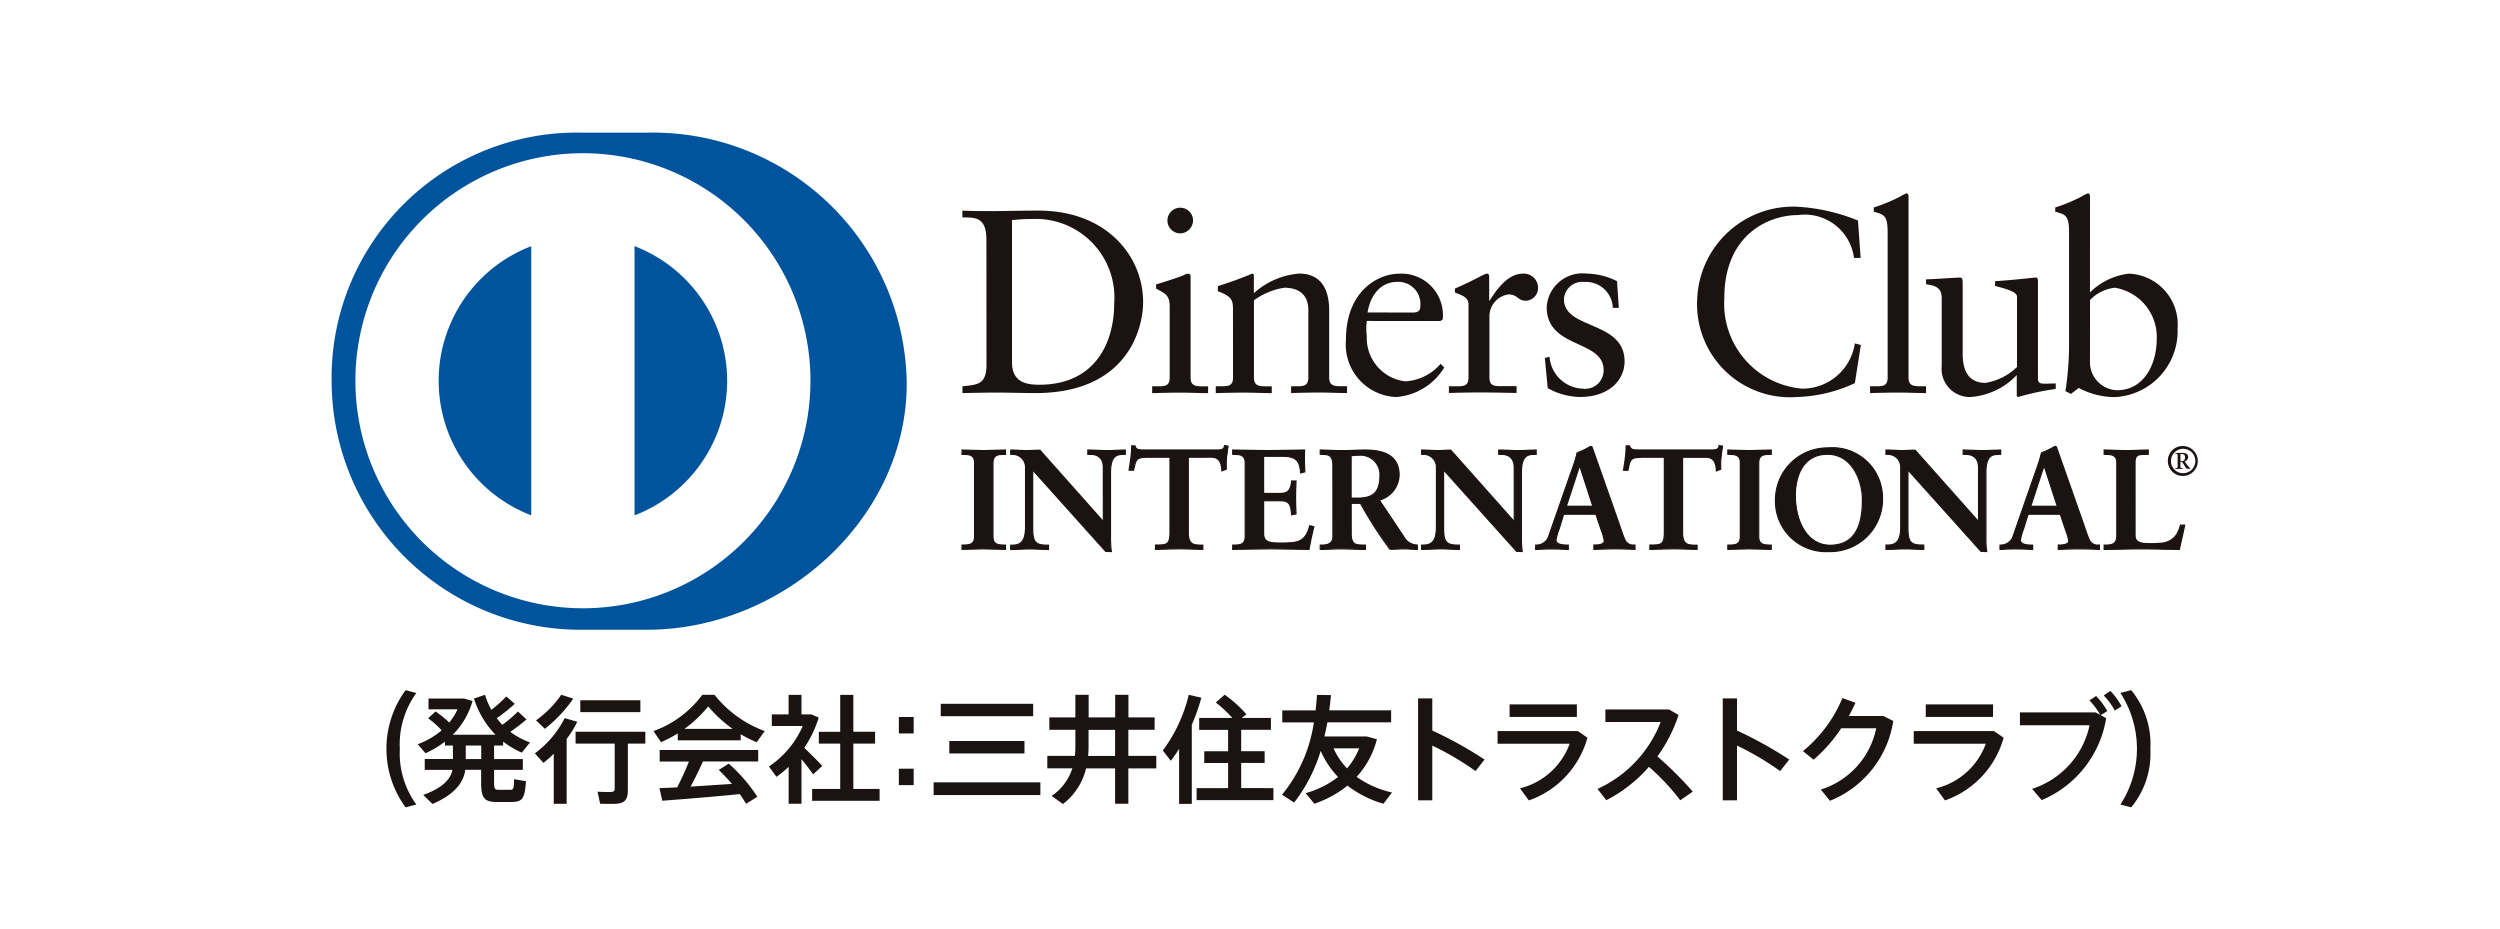 <svg xmlns="http://www.w3.org/2000/svg" xmlns:xlink="http://www.w3.org/1999/xlink" width="113.075" height="42" viewBox="0 0 113.075 42">
  <defs>
    <clipPath id="clip-path">
      <rect id="長方形_92" data-name="長方形 92" width="84.408" height="30.518" transform="translate(0 0)" fill="none"/>
    </clipPath>
  </defs>
  <g id="カード" transform="translate(77.461 -27.361)">
    <rect id="長方形_88" data-name="長方形 88" width="113.075" height="42" transform="translate(-77.461 27.361)" fill="#fff"/>
    <g id="グループ_126" data-name="グループ 126" transform="translate(-62.461 33.361)">
      <g id="グループ_125" data-name="グループ 125" transform="translate(0 0)" clip-path="url(#clip-path)">
        <path id="パス_458" data-name="パス 458" d="M6.411,61.725a3.924,3.924,0,0,0,.748,2.512l-.488.128a4.489,4.489,0,0,1,0-5.3l.488.128a3.946,3.946,0,0,0-.748,2.534" transform="translate(-3.327 -33.848)" fill="#1a1311"/>
        <path id="パス_459" data-name="パス 459" d="M13.468,63.37l.547.09c-.059.829-.171.941-.691.941h-.611c-.579,0-.727-.166-.727-.887v-.568h-.717c-.079.584-.484,1.11-1.482,1.545l-.419-.408c.871-.32,1.232-.7,1.322-1.136H9.436v-.489h1.275v-.611H10.35V61.67a4.28,4.28,0,0,1-.881.526l-.351-.409A3.487,3.487,0,0,0,10.2,61.16a4.3,4.3,0,0,0-.61-.547l.334-.307a5.271,5.271,0,0,1,.621.5,2.557,2.557,0,0,0,.372-.595H9.607v-.489h1.608l.383.111a3.525,3.525,0,0,1-.892,1.525h1.928a4.14,4.14,0,0,1-.971-1.636l.5-.169a3.447,3.447,0,0,0,.287.68,5.7,5.7,0,0,0,.675-.606l.382.334a7.362,7.362,0,0,1-.813.648,3.12,3.12,0,0,0,.25.3,5.4,5.4,0,0,0,.707-.6l.388.356a7.885,7.885,0,0,1-.733.563,3.46,3.46,0,0,0,.892.479l-.372.462a3.981,3.981,0,0,1-.844-.5v.18h-.41v.611h1.3v.489h-1.3v.568c0,.286.038.334.2.334h.515c.16,0,.181-.032.187-.478m-2.183-.914h.7v-.611h-.7Z" transform="translate(-5.225 -34.127)" fill="#1a1311"/>
        <path id="パス_460" data-name="パス 460" d="M22.966,61.547v2.937h-.584V62.217a4.556,4.556,0,0,1-.467.414l-.387-.43a4.509,4.509,0,0,0,1.349-1.593l.569.165a4.749,4.749,0,0,1-.479.775m-.987-.457-.4-.383a4.677,4.677,0,0,0,1.142-1.157l.543.175a6.2,6.2,0,0,1-1.286,1.365m4.546.669h-.791v2.1c0,.488-.171.626-.685.626-.176,0-.4,0-.568-.005l-.117-.547c.149.011.367.016.536.016.187,0,.239-.032.239-.16V61.76H23.37v-.536h3.155ZM26.3,60.337H23.583V59.8H26.3Z" transform="translate(-12.336 -34.127)" fill="#1a1311"/>
        <path id="パス_461" data-name="パス 461" d="M34.435,61.7l-.34-.5a4.737,4.737,0,0,0,2.209-1.64h.552a5.15,5.15,0,0,0,2.273,1.64l-.365.505a5.337,5.337,0,0,1-.723-.361v.275H35.194v-.313a5.156,5.156,0,0,1-.759.394m-.059.356h4.456v.52h-2.5c-.155.345-.345.743-.558,1.137l1.869-.123c-.175-.207-.376-.419-.593-.631l.451-.287a7.423,7.423,0,0,1,1.295,1.5l-.514.318A4.972,4.972,0,0,0,38,64.051c-1.046.106-2.608.234-3.505.3l-.128-.568.8-.036c.207-.4.394-.818.532-1.169H34.376ZM35.5,61.1h2.172a6.055,6.055,0,0,1-1.1-1.014A5.766,5.766,0,0,1,35.5,61.1" transform="translate(-19.539 -34.134)" fill="#1a1311"/>
        <path id="パス_462" data-name="パス 462" d="M47.8,62.474v2.013H47.22V62.819a5.089,5.089,0,0,1-.552.451l-.34-.467a4.248,4.248,0,0,0,1.53-1.832h-1.4v-.526h.759v-.881H47.8v.881h.441l.34.144a5.271,5.271,0,0,1-.653,1.369c.3.293.621.606.813.818l-.415.383c-.128-.187-.318-.435-.525-.685m3.532,1.344v.536H48.282v-.536h1.27v-2.05h-.967v-.536h.967V59.564h.594v1.667h.983v.536h-.983v2.05Z" transform="translate(-26.549 -34.134)" fill="#1a1311"/>
        <path id="パス_463" data-name="パス 463" d="M60.091,61.9h.67v.744h-.67Zm0,2.338h.67v.743h-.67Z" transform="translate(-34.436 -35.47)" fill="#1a1311"/>
        <path id="パス_464" data-name="パス 464" d="M63.779,64.062h4.827v.574H63.779Zm4.5-2.991H64.1v-.563h4.18Zm-.392,1.683h-3.4v-.563h3.4Z" transform="translate(-36.55 -34.676)" fill="#1a1311"/>
        <path id="パス_465" data-name="パス 465" d="M80.748,62.888H79.484v1.6h-.6v-1.6H77.572A2.869,2.869,0,0,1,76.526,64.5l-.509-.367a2.383,2.383,0,0,0,.934-1.248H75.819v-.563h1.248a4.259,4.259,0,0,0,.021-.462v-.716H75.91v-.563h1.178v-1.02h.6v1.02h1.2v-1.02h.6v1.02h1.185v.563H79.484v1.178h1.264Zm-1.864-.563V61.147h-1.2v.716a4.324,4.324,0,0,1-.021.462Z" transform="translate(-43.449 -34.134)" fill="#1a1311"/>
        <path id="パス_466" data-name="パス 466" d="M89.366,60.906v3.579h-.574V61.994a6.576,6.576,0,0,1-.376.546l-.361-.467a6.914,6.914,0,0,0,1.174-2.521l.568.132a8.513,8.513,0,0,1-.431,1.223m3.692,2.867v.543H89.584v-.543h1.424V62.637H89.929v-.531h1.079V61.14H89.7V60.6h1.5a6.008,6.008,0,0,0-.748-.7l.4-.351a5.462,5.462,0,0,1,.983.886l-.212.164h1.322v.538H91.6v.966h1.061v.531H91.6v1.136Z" transform="translate(-50.461 -34.127)" fill="#1a1311"/>
        <path id="パス_467" data-name="パス 467" d="M105.27,64.487a4.8,4.8,0,0,1-1.626-.818,5,5,0,0,1-1.5.818l-.394-.478a4.259,4.259,0,0,0,1.466-.732,4.088,4.088,0,0,1-.786-1.18,7.192,7.192,0,0,1-1.2,2.337l-.548-.356a6.646,6.646,0,0,0,1.44-3.271h-1.429v-.543H102.2q.04-.343.063-.7l.633.009c-.021.234-.048.462-.079.69h2.8v.543h-2.884c-.036.217-.085.43-.133.637h1.913l.461.128a3.984,3.984,0,0,1-.917,1.7,4.389,4.389,0,0,0,1.6.707Zm-1.1-2.507h-1.158a3.279,3.279,0,0,0,.61.908,3.1,3.1,0,0,0,.548-.908" transform="translate(-57.696 -34.134)" fill="#1a1311"/>
        <path id="パス_468" data-name="パス 468" d="M117.7,63.223a12.868,12.868,0,0,0-1.954-1.153v2.475h-.643v-4.61h.643v1.455a17.921,17.921,0,0,1,2.364,1.312Z" transform="translate(-65.963 -34.347)" fill="#1a1311"/>
        <path id="パス_469" data-name="パス 469" d="M127.589,62.078a4.18,4.18,0,0,1-2.651,2.836l-.4-.547a3.205,3.205,0,0,0,2.247-2.018h-3.261v-.573h3.628Zm-.478-.939h-3.043v-.568h3.043Z" transform="translate(-70.789 -34.711)" fill="#1a1311"/>
        <path id="パス_470" data-name="パス 470" d="M138.406,64.823l-.563.392a10.19,10.19,0,0,0-1.417-1.513,6.52,6.52,0,0,1-1.928,1.509l-.4-.51a5.5,5.5,0,0,0,2.858-3.027h-2.5v-.568h2.874l.435.25a6.7,6.7,0,0,1-.957,1.874,16.356,16.356,0,0,1,1.6,1.593" transform="translate(-76.844 -35.018)" fill="#1a1311"/>
        <path id="パス_471" data-name="パス 471" d="M149.973,63.223a12.885,12.885,0,0,0-1.953-1.153v2.475h-.644v-4.61h.644v1.455a17.888,17.888,0,0,1,2.363,1.312Z" transform="translate(-84.456 -34.347)" fill="#1a1311"/>
        <path id="パス_472" data-name="パス 472" d="M159.96,60.941a4.648,4.648,0,0,1-2.863,3.611l-.415-.509a3.676,3.676,0,0,0,2.507-2.773h-1.583a6.72,6.72,0,0,1-1.253,1.424l-.477-.389a6.165,6.165,0,0,0,1.784-2.4l.59.213c-.086.192-.187.394-.3.6h1.563Z" transform="translate(-89.327 -34.332)" fill="#1a1311"/>
        <path id="パス_473" data-name="パス 473" d="M171.677,62.078a4.18,4.18,0,0,1-2.651,2.836l-.4-.547a3.2,3.2,0,0,0,2.246-2.018h-3.26v-.573h3.627Zm-.478-.939h-3.043v-.568H171.2Z" transform="translate(-96.054 -34.711)" fill="#1a1311"/>
        <path id="パス_474" data-name="パス 474" d="M182.805,60.046l-.293.186.245.133a4.853,4.853,0,0,1-2.916,3.708l-.435-.51a3.862,3.862,0,0,0,2.6-2.874h-3.149v-.583h3.415l.218.111a3.326,3.326,0,0,0-.489-.654l.3-.2a3.29,3.29,0,0,1,.51.685m.648-.223-.313.2a2.913,2.913,0,0,0-.5-.685l.3-.207a3.139,3.139,0,0,1,.509.7" transform="translate(-102.495 -33.884)" fill="#1a1311"/>
        <path id="パス_475" data-name="パス 475" d="M190.861,61.725a3.815,3.815,0,0,1-.867,2.64l-.488-.128a4.63,4.63,0,0,0,0-5.046l.488-.128a3.835,3.835,0,0,1,.867,2.661" transform="translate(-108.6 -33.848)" fill="#1a1311"/>
        <path id="パス_476" data-name="パス 476" d="M1.1,12.218A10.854,10.854,0,1,1,11.957,23.072,10.854,10.854,0,0,1,1.1,12.218" transform="translate(-0.632 -0.782)" fill="#fff"/>
        <path id="パス_477" data-name="パス 477" d="M67.909,9.572c0-1.064-.556-.993-1.087-1.005V8.26c.461.022.933.022,1.4.022.5,0,1.17-.022,2.046-.022,3.062,0,4.729,2.044,4.729,4.138,0,1.171-.685,4.115-4.871,4.115-.6,0-1.16-.023-1.715-.023-.532,0-1.053.012-1.585.023v-.308c.708-.071,1.052-.094,1.087-.9Zm1.158,5.546c0,.911.651,1.017,1.23,1.017,2.555,0,3.393-1.927,3.393-3.689a3.553,3.553,0,0,0-3.7-3.807c-.485,0-.709.034-.923.047Z" transform="translate(-38.294 -4.734)" fill="#1a1311"/>
        <path id="パス_478" data-name="パス 478" d="M86.93,16.029h.225c.331,0,.567,0,.567-.391v-3.2c0-.521-.177-.592-.615-.827v-.19c.556-.167,1.218-.389,1.266-.427a.425.425,0,0,1,.213-.058c.058,0,.082.07.082.164v4.54c0,.391.261.391.591.391h.2v.308c-.4,0-.816-.023-1.241-.023s-.851.012-1.289.023ZM88.2,9.112a.58.58,0,1,1,0-1.16.579.579,0,0,1,.579.569.591.591,0,0,1-.579.591" transform="translate(-49.817 -4.557)" fill="#1a1311"/>
        <path id="パス_479" data-name="パス 479" d="M94.44,16.506c0-.436-.13-.555-.685-.779V15.5a16.471,16.471,0,0,0,1.56-.567c.036,0,.07.023.07.116v.771a3.462,3.462,0,0,1,2.047-.887c1.005,0,1.359.732,1.359,1.654v3.05c0,.391.261.391.591.391H99.6v.308c-.415,0-.828-.023-1.253-.023s-.852.012-1.278.023V20.03h.213c.331,0,.567,0,.567-.391v-3.06c0-.676-.413-1.006-1.087-1.006a3.152,3.152,0,0,0-1.373.568v3.5c0,.391.262.391.593.391h.213v.308c-.414,0-.829-.023-1.256-.023s-.851.012-1.277.023V20.03h.214c.331,0,.567,0,.567-.391Z" transform="translate(-53.673 -8.559)" fill="#1a1311"/>
        <path id="パス_480" data-name="パス 480" d="M108.4,17.075a2.791,2.791,0,0,0,0,.685,1.974,1.974,0,0,0,1.737,2.046,2.265,2.265,0,0,0,1.6-.793l.166.166a2.772,2.772,0,0,1-2.187,1.336,2.374,2.374,0,0,1-2.259-2.577c0-2.318,1.56-3,2.387-3a1.877,1.877,0,0,1,2,1.855,1.491,1.491,0,0,1-.01.214l-.108.071Zm2.093-.38c.295,0,.329-.154.329-.3a1,1,0,0,0-1.028-1.089c-.721,0-1.217.532-1.359,1.384Z" transform="translate(-61.58 -8.558)" fill="#1a1311"/>
        <path id="パス_481" data-name="パス 481" d="M118.366,20.03h.321c.331,0,.565,0,.565-.391V16.318c0-.366-.436-.438-.614-.533V15.61c.863-.368,1.337-.675,1.444-.675.07,0,.105.034.105.154v1.063h.025c.295-.461.792-1.217,1.513-1.217a.644.644,0,0,1,.673.626.574.574,0,0,1-.555.6c-.367,0-.367-.285-.781-.285a1,1,0,0,0-.863.982v2.776c0,.391.236.391.567.391h.662v.308c-.65-.011-1.146-.023-1.654-.023-.485,0-.982.012-1.408.023Z" transform="translate(-67.832 -8.559)" fill="#1a1311"/>
        <path id="パス_482" data-name="パス 482" d="M128.743,18.694a1.561,1.561,0,0,0,1.491,1.443.835.835,0,0,0,.955-.84c0-1.395-2.575-.947-2.575-2.85a1.625,1.625,0,0,1,1.833-1.513,3.121,3.121,0,0,1,1.347.342l.083,1.206h-.272a1.215,1.215,0,0,0-1.289-1.171.831.831,0,0,0-.922.781c0,1.385,2.743.958,2.743,2.814,0,.78-.627,1.608-2.033,1.608a3.119,3.119,0,0,1-1.443-.4l-.13-1.361Z" transform="translate(-73.657 -8.558)" fill="#1a1311"/>
        <path id="パス_483" data-name="パス 483" d="M152.07,10.16h-.3a2.248,2.248,0,0,0-2.529-1.939c-1.361,0-3.336.91-3.336,3.747a3.855,3.855,0,0,0,3.525,4.105,2.4,2.4,0,0,0,2.378-2.046l.271.07-.271,1.727a6.642,6.642,0,0,1-2.615.627,4.207,4.207,0,0,1-4.515-4.446,4.346,4.346,0,0,1,4.481-4.163,8.524,8.524,0,0,1,2.79.627Z" transform="translate(-82.913 -4.494)" fill="#1a1311"/>
        <path id="パス_484" data-name="パス 484" d="M162.985,15.156h.226c.331,0,.568,0,.568-.391V8.181c0-.77-.178-.794-.627-.923v-.19a7.437,7.437,0,0,0,1.218-.508,1.254,1.254,0,0,1,.26-.131c.072,0,.094.071.094.167v8.168c0,.391.261.391.592.391h.2v.308c-.4,0-.815-.023-1.242-.023s-.85.012-1.289.023Z" transform="translate(-93.401 -3.684)" fill="#1a1311"/>
        <path id="パス_485" data-name="パス 485" d="M173.978,19.926c0,.214.129.225.33.225.142,0,.32-.011.474-.011v.249a12.169,12.169,0,0,0-1.705.365l-.058-.035v-.957a3.192,3.192,0,0,1-2.094.992,1.274,1.274,0,0,1-1.3-1.405V16.321c0-.308-.047-.6-.708-.663v-.225c.426-.013,1.37-.082,1.525-.082.131,0,.131.082.131.342v3.05c0,.354,0,1.372,1.028,1.372a2.648,2.648,0,0,0,1.429-.719V16.213c0-.236-.567-.365-.992-.485v-.213c1.064-.071,1.727-.164,1.844-.164.095,0,.095.082.095.213Z" transform="translate(-96.801 -8.797)" fill="#1a1311"/>
        <path id="パス_486" data-name="パス 486" d="M184.169,10.911a3,3,0,0,1,1.763-.85,2.3,2.3,0,0,1,2.2,2.483,2.987,2.987,0,0,1-2.828,3.1,3.485,3.485,0,0,1-1.642-.413l-.355.271-.247-.129a14.09,14.09,0,0,0,.164-2.105V8.181c0-.77-.177-.794-.626-.923v-.19a7.38,7.38,0,0,0,1.218-.508,1.191,1.191,0,0,1,.261-.131c.07,0,.093.071.093.167Zm0,3.217a1.272,1.272,0,0,0,1.219,1.206c1.266,0,1.8-1.242,1.8-2.295a2.256,2.256,0,0,0-1.892-2.34,1.818,1.818,0,0,0-1.125.557Z" transform="translate(-104.64 -3.684)" fill="#1a1311"/>
        <path id="パス_487" data-name="パス 487" d="M66.791,37.923h.09c.231,0,.476-.031.476-.366V34.186c0-.336-.245-.366-.476-.366h-.09v-.2c.251,0,.637.026.953.026s.707-.026,1.009-.026v.2h-.09c-.231,0-.477.03-.477.366v3.371c0,.336.245.366.477.366h.09v.194c-.309,0-.7-.025-1.016-.025s-.695.025-.946.025Z" transform="translate(-38.276 -19.269)" fill="#1a1311"/>
        <path id="パス_488" data-name="パス 488" d="M68.715,38.109c-.311,0-.7-.025-1.016-.025s-.693.025-.946.025h-.028v-.248h.118c.233-.006.446-.025.448-.34V34.151c0-.315-.215-.336-.448-.34h-.118v-.248h.028c.253,0,.638.025.953.025s.705-.025,1.009-.025h.029v.248h-.118c-.234,0-.447.025-.449.34v3.371c0,.315.215.334.449.34h.118v.248Zm-.028-.055v-.137h-.062c-.23,0-.5-.041-.505-.4V34.151c0-.355.275-.395.505-.395h.061v-.137c-.3,0-.669.026-.982.026s-.675-.024-.924-.026v.137h.061c.229,0,.5.04.5.395v3.371c0,.355-.275.4-.5.4h-.061v.137c.249,0,.613-.026.917-.026s.686.024.988.026" transform="translate(-38.238 -19.234)" fill="#1a1311"/>
        <path id="パス_489" data-name="パス 489" d="M76.136,36.851l.013-.013V34.425a.531.531,0,0,0-.561-.6h-.141v-.2c.3,0,.6.026.9.026.263,0,.528-.026.79-.026v.2h-.1c-.271,0-.574.05-.574.816v2.929a4.322,4.322,0,0,0,.039.649h-.245l-3.313-3.693v2.65c0,.561.108.752.6.752h.109v.194c-.276,0-.553-.025-.83-.025s-.585.025-.874.025v-.194h.09c.444,0,.579-.3.579-.815V34.4a.577.577,0,0,0-.586-.578H71.96v-.2c.244,0,.5.026.739.026.193,0,.381-.026.573-.026Z" transform="translate(-41.238 -19.27)" fill="#1a1311"/>
        <path id="パス_490" data-name="パス 490" d="M76.47,38.207,76.2,38.2l-3.266-3.639v2.578c.008.561.093.719.577.726h.138v.248h-.029c-.278,0-.555-.025-.83-.025s-.582.025-.875.025h-.028v-.248h.119c.426,0,.547-.276.552-.789V34.363A.553.553,0,0,0,72,33.812h-.113v-.248h.028c.247,0,.5.025.74.025.191,0,.377-.025.595-.015l2.827,3.182V34.39c0-.512-.344-.574-.533-.578h-.17v-.248h.029c.3,0,.6.025.9.025.261,0,.525-.025.79-.025h.029v.248H77c-.266.008-.538.032-.546.789V37.53a4.25,4.25,0,0,0,.038.645l.006.033Zm-.245-.057h.213a4.227,4.227,0,0,1-.034-.621V34.6c0-.772.322-.844.6-.844h.068V33.62c-.254,0-.508.025-.763.025-.295,0-.581-.024-.873-.025v.137h.113a.562.562,0,0,1,.588.633l-.008,2.432-.014.012-.022.021-2.86-3.234c-.192,0-.378.025-.573.025-.236,0-.478-.024-.711-.025v.137H72a.605.605,0,0,1,.613.606v2.709c0,.515-.143.843-.606.845l-.062,0v.139c.278,0,.565-.026.846-.026s.537.023.8.026v-.137h-.081c-.507,0-.632-.221-.632-.782V34.414ZM76.1,36.815l.02-.019Zm-.015-.013v0l-.005,0Z" transform="translate(-41.199 -19.234)" fill="#1a1311"/>
        <path id="パス_491" data-name="パス 491" d="M85.286,33.681c-.483,0-.5.116-.6.585H84.5c.026-.18.058-.359.078-.547a3.985,3.985,0,0,0,.038-.546h.155c.052.193.212.185.386.185h3.32c.173,0,.334-.006.348-.2l.153.026c-.023.172-.05.346-.07.521s-.013.348-.013.52L88.7,34.3c-.013-.239-.046-.619-.476-.619H87.167V37.1c0,.5.226.552.534.552h.122v.194c-.251,0-.7-.025-1.049-.025-.386,0-.837.025-1.088.025v-.194h.123c.355,0,.534-.03.534-.538V33.681Z" transform="translate(-48.422 -19.003)" fill="#1a1311"/>
        <path id="パス_492" data-name="パス 492" d="M87.78,37.836c-.254,0-.7-.025-1.049-.025-.386,0-.835.025-1.088.025h-.027v-.248h.149c.355-.009.5-.013.505-.512v-3.41H85.243v-.055h1.084v3.465c0,.515-.208.568-.562.568H85.67v.136c.254,0,.687-.025,1.06-.025.336,0,.765.023,1.02.025v-.136h-.093c-.312,0-.563-.076-.563-.582V33.611h1.084c.432,0,.488.368.5.607l.14-.052c0-.167,0-.336.012-.505s.042-.329.066-.494l-.1-.016c-.032.186-.211.2-.373.2H85.076c-.152,0-.316-.008-.373-.187H84.6a3.644,3.644,0,0,1-.038.522c-.018.176-.047.346-.071.515h.137c.086-.447.14-.593.619-.586v.055c-.475.01-.464.089-.57.564l0,.022H84.42l0-.033c.025-.18.058-.36.078-.547a3.729,3.729,0,0,0,.039-.542V33.1h.2l0,.02c.044.163.162.164.327.167h3.352c.179,0,.31-.006.321-.174l0-.03.029.006.181.029,0,.027c-.025.173-.05.347-.069.519s-.013.346-.013.52v.02l-.019.008-.228.084v-.038c-.018-.241-.044-.592-.45-.592H87.151v3.4c.007.485.2.52.507.526h.149v.248Z" transform="translate(-48.378 -18.961)" fill="#1a1311"/>
        <path id="パス_493" data-name="パス 493" d="M95.467,37.923h.09c.231,0,.475-.031.475-.366V34.186c0-.336-.244-.366-.475-.366h-.09v-.2c.391,0,1.063.026,1.6.026s1.21-.026,1.646-.026c-.01.278,0,.7.015.986l-.195.052c-.03-.418-.108-.752-.783-.752h-.892v1.684h.763c.387,0,.471-.217.509-.565h.192c-.012.251-.019.5-.019.752s.007.489.019.733l-.192.038c-.038-.386-.057-.637-.5-.637h-.769v1.5c0,.419.371.419.783.419.773,0,1.113-.052,1.306-.785l.18.045c-.083.342-.161.681-.218,1.023-.411,0-1.152-.025-1.731-.025s-1.344.025-1.711.025Z" transform="translate(-54.709 -19.269)" fill="#1a1311"/>
        <path id="パス_494" data-name="パス 494" d="M98.871,38.11c-.413,0-1.153-.026-1.731-.026s-1.343.026-1.711.026H95.4v-.248h.118c.232,0,.445-.025.447-.34V34.151c0-.313-.215-.334-.447-.34H95.4v-.248h.028c.392,0,1.063.025,1.6.025s1.209-.025,1.646-.025h.029v.029c-.005.1-.008.21-.008.333,0,.222.008.465.02.648V34.6L98.7,34.6l-.226.059v-.034c-.038-.417-.093-.721-.757-.726h-.867v1.628h.738c.372,0,.436-.193.481-.539l0-.025h.248v.028c-.013.251-.021.5-.021.752s.008.488.021.733V36.5l-.023.006-.225.044,0-.029c-.044-.392-.047-.608-.474-.613h-.744v1.472c0,.391.338.389.757.391.775,0,1.085-.043,1.279-.765l.006-.026.027.005.206.054-.006.026c-.083.34-.159.681-.218,1.021l0,.023Zm-.023-.056c.055-.324.129-.65.209-.974l-.128-.032c-.193.72-.565.784-1.325.778-.406,0-.811,0-.813-.446V35.854h.8c.45-.006.495.266.526.633l.139-.029c-.012-.237-.018-.476-.018-.712s.006-.482.018-.726h-.139c-.035.336-.14.571-.533.567H96.79V33.846h.923c.669,0,.781.342.808.745l.139-.037c-.011-.182-.018-.413-.018-.628,0-.112,0-.215.006-.306-.438,0-1.09.025-1.618.025s-1.18-.024-1.574-.025v.137h.062c.229,0,.5.039.5.394v3.371c0,.355-.275.394-.5.4h-.062v.136c.374,0,1.118-.025,1.683-.025s1.291.024,1.708.025" transform="translate(-54.671 -19.234)" fill="#1a1311"/>
        <path id="パス_495" data-name="パス 495" d="M105.306,34.308c0-.47-.258-.488-.457-.488h-.117v-.2c.206,0,.605.026,1,.026s.694-.026,1.036-.026c.809,0,1.53.219,1.53,1.134a1.217,1.217,0,0,1-.893,1.134l1.1,1.645a.708.708,0,0,0,.623.386v.194c-.212,0-.418-.025-.63-.025s-.406.025-.6.025a17.938,17.938,0,0,1-1.339-2.086h-.423v1.377c0,.5.231.514.526.514h.117v.194c-.368,0-.741-.025-1.108-.025-.309,0-.611.025-.934.025v-.194h.117c.237,0,.457-.108.457-.346Zm.824,1.493h.314c.644,0,.991-.243.991-1a.879.879,0,0,0-.94-.94,3.238,3.238,0,0,0-.365.026Z" transform="translate(-60.018 -19.269)" fill="#1a1311"/>
        <path id="パス_496" data-name="パス 496" d="M109.091,38.11c-.216,0-.42-.025-.632-.025-.2,0-.4.025-.626.015a18.171,18.171,0,0,1-1.332-2.074h-.38v1.349c.006.485.2.48.5.488h.144v.248h-.029c-.368,0-.742-.025-1.107-.025-.308,0-.609.025-.933.025h-.026v-.248h.144c.231,0,.425-.1.428-.32V34.274c0-.456-.228-.455-.428-.462h-.144v-.248h.026c.21,0,.606.025,1,.025s.693-.025,1.036-.025c.81,0,1.557.226,1.559,1.159a1.233,1.233,0,0,1-.88,1.146l1.081,1.618a.69.69,0,0,0,.6.375l.023,0v.245Zm-3-2.14h.44l.008.014a19.716,19.716,0,0,0,1.316,2.071c.2,0,.4-.026.6-.026s.4.022.6.025v-.141a.732.732,0,0,1-.619-.394l-1.121-1.675.033-.013a1.187,1.187,0,0,0,.877-1.107c0-.891-.7-1.1-1.5-1.1-.34,0-.65.025-1.036.025s-.76-.024-.97-.025v.137h.089c.2,0,.483.033.483.517v3.269c0,.259-.241.376-.483.376h-.089v.136c.31,0,.6-.025.9-.025.36,0,.723.024,1.079.025v-.136h-.088c-.293,0-.555-.036-.555-.544v-1.4Zm0-.177h-.028v-1.97l.024,0a2.994,2.994,0,0,1,.37-.024.909.909,0,0,1,.968.967c0,.767-.371,1.029-1.02,1.029Zm.315-.055c.637-.006.958-.227.964-.975a.853.853,0,0,0-.913-.914,2.363,2.363,0,0,0-.338.024v1.864Z" transform="translate(-59.982 -19.234)" fill="#1a1311"/>
        <path id="パス_497" data-name="パス 497" d="M119.653,36.851l.012-.013V34.425a.53.53,0,0,0-.558-.6h-.142v-.2c.3,0,.6.026.9.026.264,0,.527-.026.792-.026v.2h-.1c-.271,0-.573.05-.573.816v2.929a4.219,4.219,0,0,0,.037.649h-.243l-3.314-3.693v2.65c0,.561.11.752.605.752h.11v.194c-.278,0-.555-.025-.831-.025s-.585.025-.874.025v-.194h.088c.445,0,.58-.3.58-.815V34.4a.575.575,0,0,0-.585-.578h-.083v-.2c.243,0,.5.026.739.026.193,0,.379-.026.573-.026Z" transform="translate(-66.177 -19.27)" fill="#1a1311"/>
        <path id="パス_498" data-name="パス 498" d="M119.985,38.207l-.264-.01-3.265-3.639v2.578c.008.561.093.719.578.726h.137v.248h-.028c-.278,0-.555-.026-.83-.026s-.585.026-.874.026h-.03v-.248h.119c.425,0,.547-.276.552-.79V34.363a.551.551,0,0,0-.557-.552h-.114v-.248h.03c.245,0,.5.025.739.025.19,0,.376-.025.591-.018l2.829,3.184V34.39c0-.512-.345-.575-.531-.578h-.17v-.248h.028c.3,0,.6.025.9.025.262,0,.526-.025.791-.025h.028v.248h-.123c-.266.007-.54.032-.546.789V37.53a4.159,4.159,0,0,0,.038.645l0,.033Zm-.243-.057h.21a4.608,4.608,0,0,1-.033-.621V34.6c0-.772.326-.843.6-.844h.067V33.62c-.254,0-.508.025-.763.025-.3,0-.583-.024-.873-.025v.137h.114a.563.563,0,0,1,.588.633l-.009,2.432-.012.012-.021.022-2.863-3.236c-.191,0-.379.025-.573.025-.238,0-.479-.024-.713-.025v.137h.056a.605.605,0,0,1,.613.606v2.708c0,.516-.146.844-.608.846h-.061v.136c.278,0,.565-.025.847-.025s.536.023.8.025v-.136h-.081c-.506,0-.634-.22-.635-.782V34.414Zm-.129-1.335.021-.019ZM119.6,36.8v0l0,0Z" transform="translate(-66.136 -19.234)" fill="#1a1311"/>
        <path id="パス_499" data-name="パス 499" d="M128.61,36.984a2.585,2.585,0,0,0-.143.5c0,.194.272.225.483.225h.071V37.9c-.259-.013-.522-.025-.78-.025-.232,0-.462.012-.694.025V37.71h.038a.581.581,0,0,0,.559-.418l1.031-2.952a5.25,5.25,0,0,0,.238-.8,3.255,3.255,0,0,0,.586-.276.142.142,0,0,1,.051-.012.046.046,0,0,1,.046.018c.019.052.038.11.058.161l1.183,3.365c.076.225.154.464.237.657a.409.409,0,0,0,.425.256h.038V37.9c-.289-.013-.579-.025-.887-.025s-.637.012-.964.025V37.71h.071c.147,0,.4-.024.4-.185a1.976,1.976,0,0,0-.13-.464l-.25-.747h-1.461Zm.939-2.851h-.013l-.6,1.821h1.2Z" transform="translate(-73.094 -19.056)" fill="#1a1311"/>
        <path id="パス_500" data-name="パス 500" d="M132,37.892c-.288-.012-.577-.026-.885-.026s-.635.015-.964.026l-.029,0v-.252h.1c.148,0,.368-.033.368-.157a2.04,2.04,0,0,0-.126-.454l-.244-.728H128.8l-.2.649a2.722,2.722,0,0,0-.141.494c0,.157.243.2.457.2h.1v.252l-.029,0c-.257-.012-.521-.026-.777-.026-.231,0-.462.015-.693.026l-.029,0v-.252h.065a.55.55,0,0,0,.532-.4l1.031-2.953a7.353,7.353,0,0,0,.255-.815,3.513,3.513,0,0,0,.585-.277.154.154,0,0,1,.061-.015.077.077,0,0,1,.07.038c.02.053.039.109.058.161l1.186,3.366c.076.225.152.463.236.652a.376.376,0,0,0,.4.24h.066v.252Zm-1.823-.058c.318-.01.631-.023.938-.023s.579.013.859.023V37.7h-.01a.439.439,0,0,1-.451-.275c-.083-.2-.162-.434-.237-.659L130.089,33.4c-.02-.052-.039-.11-.055-.156-.007-.006,0-.006-.01-.006h-.012a.139.139,0,0,0-.037.009,2.42,2.42,0,0,1-.574.258,5.134,5.134,0,0,1-.239.8l-1.028,2.954a.614.614,0,0,1-.586.438h-.01v.134c.22-.01.443-.023.666-.023.249,0,.5.013.749.023V37.7h-.041c-.21,0-.5-.026-.51-.254a2.435,2.435,0,0,1,.142-.51l.028.008-.028-.009.212-.687h1.5l.257.764a1.93,1.93,0,0,1,.132.473c-.01.2-.28.212-.425.215h-.044Zm-1.316-1.89.616-1.877h.035v.028l-.007,0,.007,0v-.028h.019l.611,1.877Zm.077-.056h1.126l-.56-1.725Zm.546-1.785.015,0Z" transform="translate(-73.056 -19.016)" fill="#1a1311"/>
        <path id="パス_501" data-name="パス 501" d="M137.666,33.681c-.484,0-.5.116-.6.585h-.194c.026-.18.059-.359.078-.547a3.732,3.732,0,0,0,.039-.546h.154c.052.193.213.185.386.185h3.32c.173,0,.333-.006.347-.2l.155.026c-.025.172-.05.346-.07.521s-.015.348-.015.52l-.191.073c-.011-.239-.044-.619-.475-.619h-1.055V37.1c0,.5.225.552.534.552h.121v.194c-.25,0-.7-.025-1.048-.025-.386,0-.838.025-1.089.025v-.194h.123c.355,0,.536-.03.536-.538V33.681Z" transform="translate(-78.437 -19.003)" fill="#1a1311"/>
        <path id="パス_502" data-name="パス 502" d="M140.155,37.836c-.251,0-.7-.025-1.048-.025-.385,0-.835.025-1.089.025h-.027v-.248h.149c.355-.009.5-.013.505-.512v-3.41h-1.025v-.055H138.7v3.465c0,.515-.207.566-.561.568h-.094v.137c.254,0,.687-.026,1.061-.026.336,0,.766.023,1.021.026v-.137h-.094c-.31,0-.56-.076-.561-.582V33.611h1.083c.433,0,.488.368.5.607l.14-.052c0-.167,0-.336.014-.5s.043-.33.065-.494l-.1-.018c-.031.186-.211.2-.373.2h-3.353c-.152,0-.315-.008-.374-.189h-.105a3.847,3.847,0,0,1-.039.524c-.018.178-.05.346-.073.515H137c.084-.447.139-.594.622-.586v.055c-.478.009-.467.089-.572.564l0,.022H136.8l0-.033c.026-.18.059-.36.078-.545a3.78,3.78,0,0,0,.038-.544V33.1h.2l.006.02c.045.163.164.164.327.167h3.353c.178,0,.309-.006.319-.174v-.03l.031.006.183.029-.006.027c-.027.173-.051.347-.07.519s-.012.346-.012.52v.02l-.02.008L141,34.3v-.038c-.017-.241-.043-.592-.45-.592h-1.028v3.4c.007.485.2.52.505.526h.15v.248Z" transform="translate(-78.393 -18.961)" fill="#1a1311"/>
        <path id="パス_503" data-name="パス 503" d="M147.918,37.923h.09c.233,0,.476-.031.476-.366V34.186c0-.336-.243-.366-.476-.366h-.09v-.2c.251,0,.637.026.952.026s.708-.026,1.011-.026v.2h-.09c-.233,0-.479.03-.479.366v3.371c0,.336.245.366.479.366h.09v.194c-.31,0-.7-.025-1.017-.025s-.7.025-.946.025Z" transform="translate(-84.767 -19.269)" fill="#1a1311"/>
        <path id="パス_504" data-name="パス 504" d="M149.845,38.11c-.311,0-.7-.026-1.017-.026s-.7.026-.946.026h-.027v-.248h.117c.233,0,.446-.025.447-.34V34.151c0-.313-.214-.336-.447-.34h-.117v-.248h.027c.251,0,.637.025.952.025s.707-.025,1.011-.025h.026v.248h-.116c-.235,0-.447.026-.45.34v3.371c0,.315.214.336.45.34h.116v.248Zm-.029-.056v-.136h-.06c-.231,0-.5-.041-.5-.4V34.151c0-.355.274-.394.5-.394h.06V33.62c-.3,0-.668.025-.982.025s-.675-.024-.924-.025v.137h.062c.229,0,.5.039.5.394v3.371c0,.355-.275.4-.5.4h-.062v.136c.249,0,.612-.025.918-.025s.685.023.988.025" transform="translate(-84.731 -19.234)" fill="#1a1311"/>
        <path id="パス_505" data-name="パス 505" d="M155.341,33.4a2.257,2.257,0,0,1,2.465,2.22,2.36,2.36,0,0,1-2.432,2.464,2.272,2.272,0,0,1-2.406-2.311,2.34,2.34,0,0,1,2.373-2.374m.1,4.4c1.25,0,1.466-1.1,1.466-2.038s-.507-2.079-1.575-2.079c-1.126,0-1.46,1-1.46,1.864,0,1.153.527,2.253,1.569,2.253" transform="translate(-87.661 -19.142)" fill="#1a1311"/>
        <path id="パス_506" data-name="パス 506" d="M152.9,35.737a2.374,2.374,0,0,1,2.4-2.4v.057a2.312,2.312,0,0,0-2.348,2.345,2.248,2.248,0,0,0,2.381,2.282,2.335,2.335,0,0,0,2.406-2.437,2.23,2.23,0,0,0-2.439-2.191v-.057a2.289,2.289,0,0,1,2.492,2.248,2.392,2.392,0,0,1-2.459,2.493,2.309,2.309,0,0,1-2.435-2.339m.9-.226c0-.865.342-1.893,1.489-1.893,1.093,0,1.6,1.162,1.6,2.109s-.222,2.064-1.495,2.064v-.053c1.225,0,1.436-1.074,1.439-2.011s-.5-2.051-1.548-2.052c-1.1,0-1.431.98-1.433,1.837,0,1.147.524,2.223,1.542,2.226v.053c-1.067,0-1.6-1.12-1.6-2.279" transform="translate(-87.621 -19.103)" fill="#1a1311"/>
        <path id="パス_507" data-name="パス 507" d="M168.85,36.851l.013-.013V34.425a.531.531,0,0,0-.562-.6h-.138v-.2c.3,0,.6.026.9.026.265,0,.529-.026.792-.026v.2h-.1c-.271,0-.573.05-.573.816v2.929a4.321,4.321,0,0,0,.039.649h-.245l-3.313-3.693v2.65c0,.561.109.752.605.752h.109v.194c-.277,0-.552-.025-.83-.025s-.586.025-.876.025v-.194h.091c.445,0,.578-.3.578-.815V34.4a.575.575,0,0,0-.586-.578h-.083v-.2c.245,0,.5.026.741.026.193,0,.379-.026.572-.026Z" transform="translate(-94.368 -19.27)" fill="#1a1311"/>
        <path id="パス_508" data-name="パス 508" d="M169.186,38.207l-.266-.01-3.265-3.639v2.578c.008.561.093.718.576.724h.14v.25h-.029c-.278,0-.555-.025-.83-.025s-.584.025-.876.025h-.026v-.25h.117c.424,0,.546-.274.55-.787V34.363a.549.549,0,0,0-.558-.552h-.11v-.248h.026c.247,0,.5.025.741.025.19,0,.375-.025.594-.015l2.826,3.182V34.39c0-.512-.343-.574-.533-.578H168.1v-.248h.029c.3,0,.6.025.9.025.265,0,.526-.025.794-.025h.027v.248h-.124c-.264.008-.539.032-.544.789V37.53a4.429,4.429,0,0,0,.035.645l.006.033Zm-.245-.057h.213a4.35,4.35,0,0,1-.034-.621V34.6c0-.773.325-.843.6-.844h.07V33.62c-.255,0-.509.025-.767.025-.291,0-.579-.024-.871-.025v.137h.112a.563.563,0,0,1,.589.633l-.008,2.432-.011.012-.021.022-2.865-3.236c-.19,0-.377.025-.572.025-.237,0-.48-.024-.713-.025v.137h.056a.606.606,0,0,1,.614.606v2.709c0,.515-.143.843-.606.845h-.063v.136c.28,0,.565-.025.848-.025s.536.023.8.025v-.136h-.084c-.5,0-.631-.22-.631-.782V34.414Zm-.127-1.335.021-.019ZM168.8,36.8v0l-.006,0Z" transform="translate(-94.333 -19.234)" fill="#1a1311"/>
        <path id="パス_509" data-name="パス 509" d="M177.807,36.984a2.756,2.756,0,0,0-.14.5c0,.194.272.225.482.225h.072V37.9c-.258-.013-.521-.025-.779-.025-.234,0-.464.012-.694.025V37.71h.035a.583.583,0,0,0,.561-.418l1.031-2.952a5.4,5.4,0,0,0,.237-.8,3.258,3.258,0,0,0,.585-.276.161.161,0,0,1,.052-.012.046.046,0,0,1,.045.018c.02.052.038.11.059.161l1.183,3.365c.076.225.155.464.238.657a.408.408,0,0,0,.425.256h.038V37.9c-.289-.013-.58-.025-.888-.025s-.638.012-.966.025V37.71h.071c.147,0,.4-.024.4-.185a2.067,2.067,0,0,0-.13-.464l-.25-.747h-1.459Zm.94-2.851h-.013l-.6,1.821h1.205Z" transform="translate(-101.288 -19.056)" fill="#1a1311"/>
        <path id="パス_510" data-name="パス 510" d="M181.2,37.893c-.289-.011-.58-.025-.886-.025s-.637.014-.965.025l-.029,0v-.25h.1c.15,0,.372-.035.373-.159a2.007,2.007,0,0,0-.13-.454l-.244-.728h-1.42l-.2.649a2.654,2.654,0,0,0-.14.494c0,.158.24.2.453.2h.1v.25l-.029,0c-.257-.011-.521-.025-.777-.025-.232,0-.462.014-.694.025l-.028,0v-.25h.064a.56.56,0,0,0,.535-.4l1.03-2.953a8.047,8.047,0,0,0,.254-.815,3.418,3.418,0,0,0,.585-.277.155.155,0,0,1,.062-.015.074.074,0,0,1,.071.038c.018.05.037.108.058.16l1.184,3.366c.076.225.155.463.238.654a.38.38,0,0,0,.4.241h.066v.25Zm-1.823-.057c.317-.011.631-.024.938-.024s.579.013.859.023V37.7h-.01a.442.442,0,0,1-.45-.275c-.085-.2-.162-.434-.239-.659L179.288,33.4c-.02-.052-.041-.11-.056-.154-.005-.009-.005-.009-.01-.009h-.011a.149.149,0,0,0-.038.009,2.409,2.409,0,0,1-.574.258,5.268,5.268,0,0,1-.237.8l-1.031,2.954a.611.611,0,0,1-.587.438h-.01v.134c.222-.01.444-.023.668-.023.249,0,.5.013.752.023V37.7h-.045c-.208,0-.5-.026-.51-.254a2.607,2.607,0,0,1,.144-.509l.025.008-.025-.009.211-.687h1.5l.257.764a1.927,1.927,0,0,1,.13.473c-.009.2-.279.212-.427.215h-.041Zm-1.316-1.893.619-1.875h.031v.028l-.006,0,.006,0v-.028h.021l.608,1.875Zm.078-.055h1.126l-.561-1.723Zm.548-1.784.012,0Z" transform="translate(-101.25 -19.017)" fill="#1a1311"/>
        <path id="パス_511" data-name="パス 511" d="M189.187,37.488c0,.258.179.334.385.361a4.649,4.649,0,0,0,.851-.013.911.911,0,0,0,.616-.348,1.509,1.509,0,0,0,.2-.464h.186c-.071.367-.161.728-.239,1.094-.566,0-1.133-.025-1.7-.025s-1.134.025-1.7.025v-.194h.089c.234,0,.484-.031.484-.431V34.187c0-.336-.251-.366-.484-.366h-.089v-.2c.341,0,.677.026,1.017.026s.65-.026.979-.026v.2h-.162c-.243,0-.435.006-.435.348Z" transform="translate(-107.616 -19.27)" fill="#1a1311"/>
        <path id="パス_512" data-name="パス 512" d="M191.149,38.11c-.567,0-1.133-.025-1.7-.025s-1.134.025-1.7.025h-.026v-.248h.116c.234-.005.455-.022.457-.4V34.151c0-.313-.222-.335-.457-.339h-.116v-.248h.026c.343,0,.678.025,1.018.025s.649-.025.979-.025h.025v.248h-.187c-.249.007-.405,0-.411.321v3.319c0,.24.16.3.362.333.112.008.233.012.356.012a4.732,4.732,0,0,0,.489-.025.9.9,0,0,0,.6-.336,1.43,1.43,0,0,0,.194-.455l.006-.022h.243l-.006.035c-.072.367-.161.727-.239,1.094l-.007.021Zm-.022-.056c.075-.349.159-.691.226-1.038h-.132a1.4,1.4,0,0,1-.2.453.945.945,0,0,1-.637.359,4.483,4.483,0,0,1-.493.026c-.124,0-.247-.006-.362-.013-.208-.024-.412-.113-.409-.388V34.133c0-.359.225-.376.465-.376h.134V33.62c-.317,0-.631.025-.95.025-.335,0-.66-.024-.989-.025v.137h.061c.23,0,.511.039.511.394v3.307c0,.417-.28.46-.511.46h-.061v.136c.555,0,1.113-.025,1.673-.025s1.116.024,1.675.025" transform="translate(-107.579 -19.234)" fill="#1a1311"/>
        <path id="パス_513" data-name="パス 513" d="M195.211,33.2a.677.677,0,1,1-.678.679.667.667,0,0,1,.678-.679m0,1.228a.551.551,0,1,0-.537-.549.546.546,0,0,0,.537.549m-.336-.192V34.2c.082-.011.1-.008.1-.061v-.5c0-.071-.008-.1-.1-.091v-.035h.348c.118,0,.228.058.228.18a.212.212,0,0,1-.16.2l.111.156a.73.73,0,0,0,.15.159v.022h-.132c-.063,0-.118-.134-.243-.311H195.1v.224c0,.046.015.043.1.054v.034Zm.229-.357h.079c.088,0,.128-.066.128-.172a.127.127,0,0,0-.133-.146H195.1Z" transform="translate(-111.481 -19.026)" fill="#1a1311"/>
        <path id="パス_514" data-name="パス 514" d="M11.34,22.484A11.264,11.264,0,0,1,0,11.34,11.091,11.091,0,0,1,11.34,0h2.915A11.483,11.483,0,0,1,26.011,11.34c0,6.132-5.61,11.144-11.756,11.144ZM11.365.93A10.291,10.291,0,1,0,21.657,11.222,10.292,10.292,0,0,0,11.365.93M9.028,17.308V5.135a6.518,6.518,0,0,0,0,12.174m8.861-6.086A6.531,6.531,0,0,0,13.7,5.133V17.31a6.53,6.53,0,0,0,4.19-6.088" transform="translate(0 0)" fill="#00549e"/>
      </g>
    </g>
  </g>
</svg>
